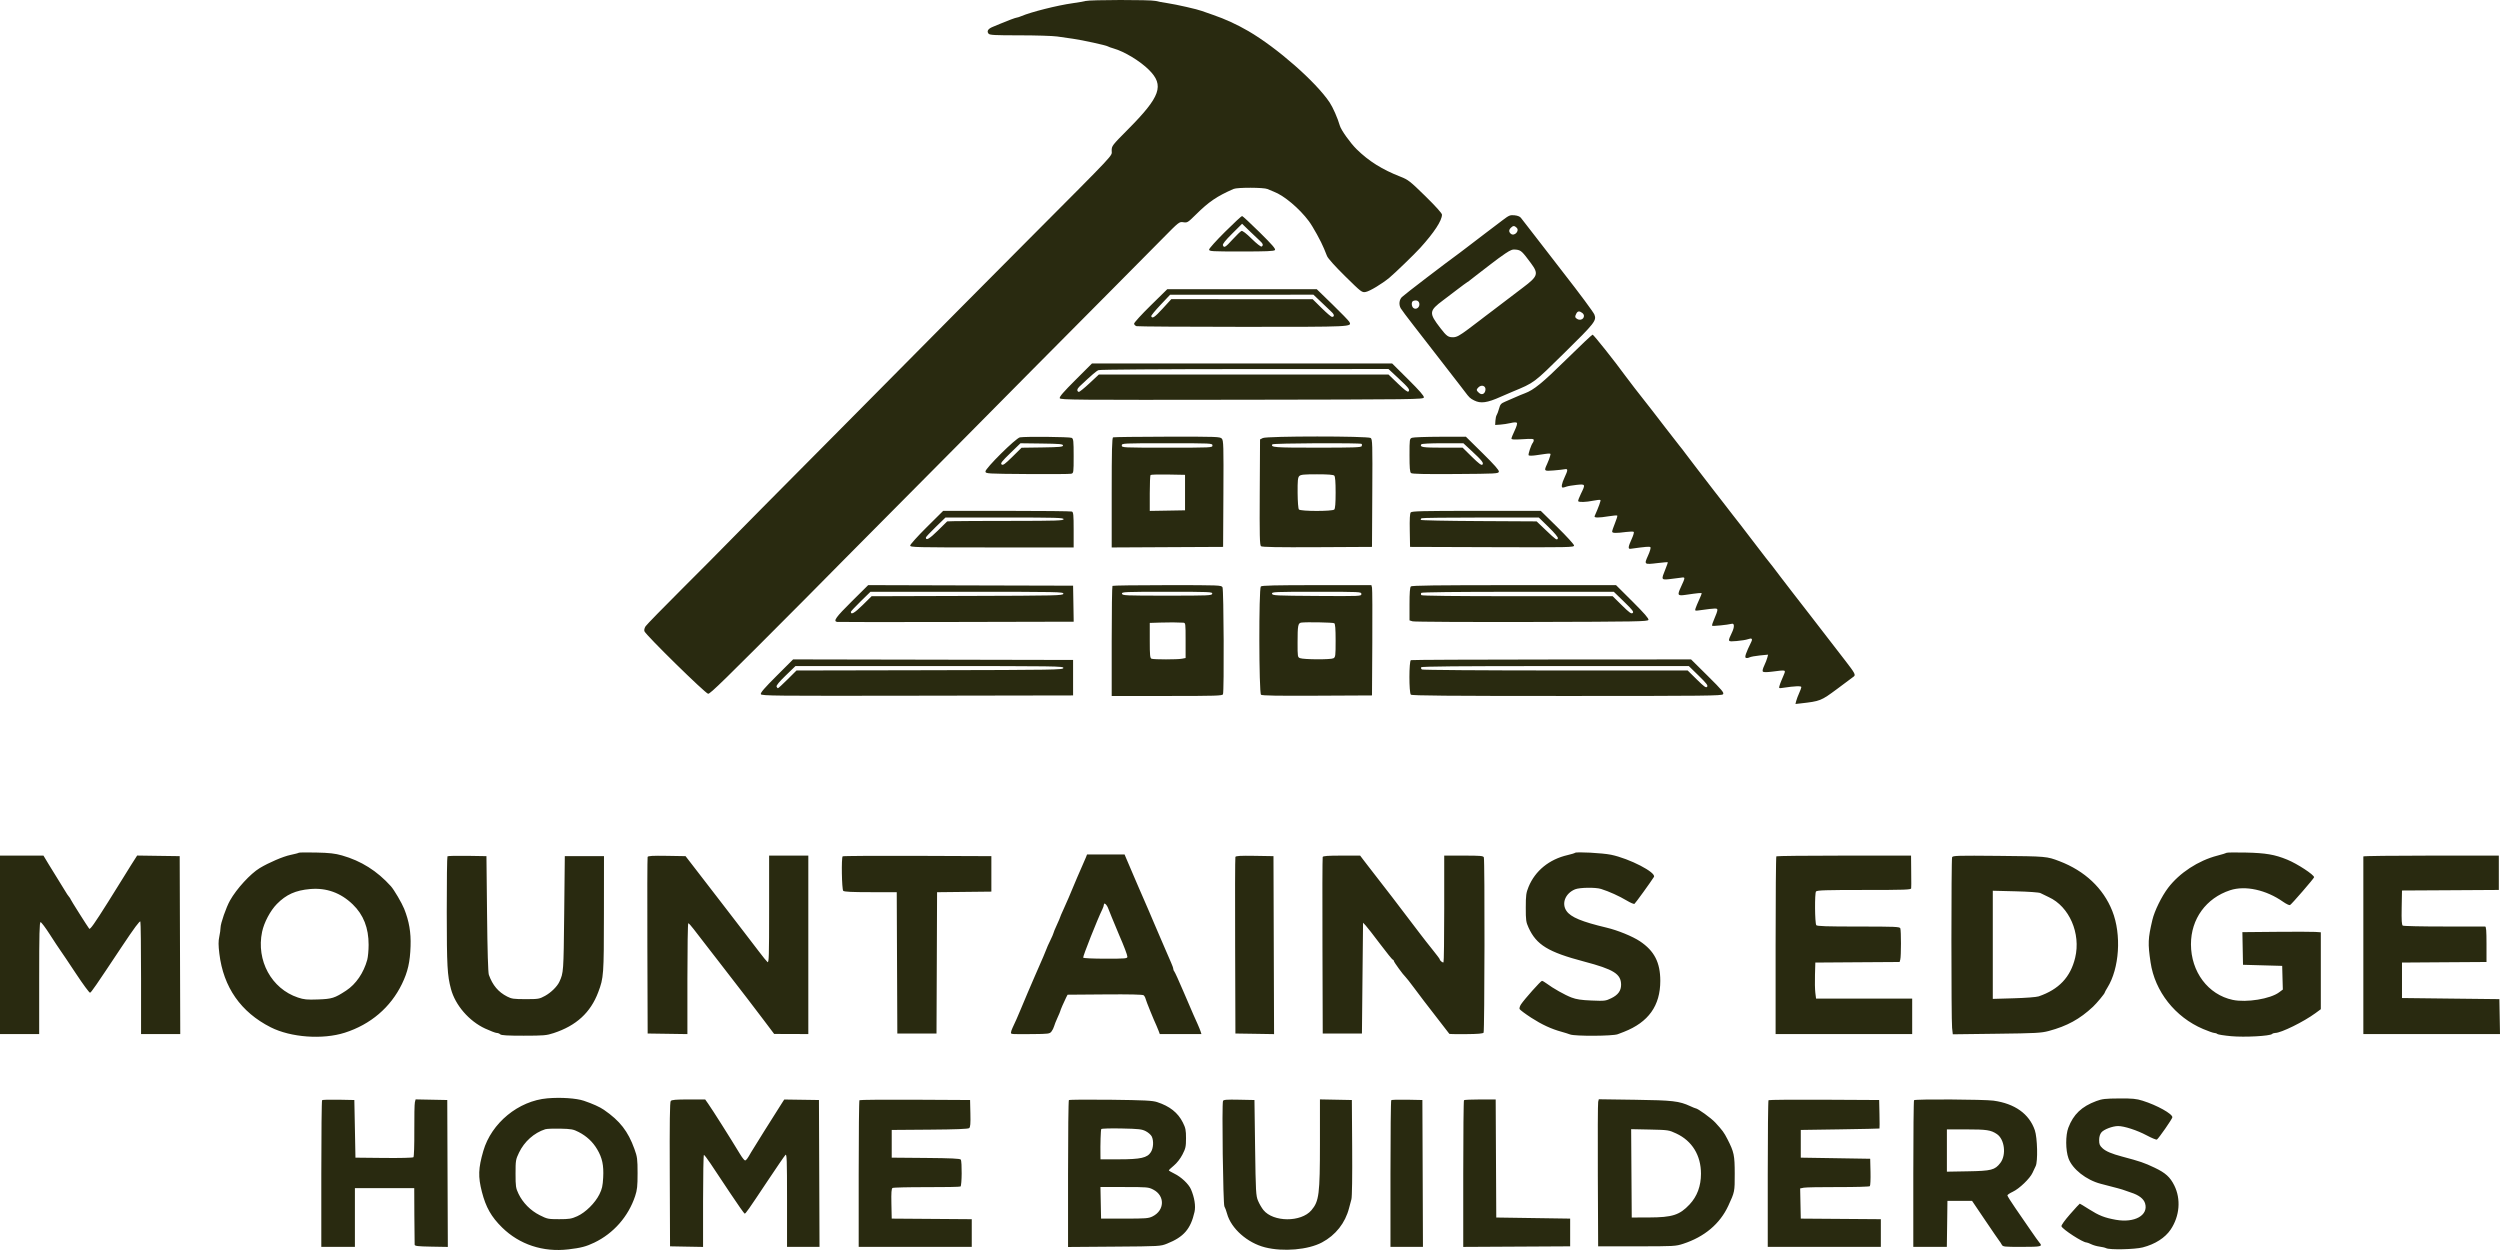 <svg width="128" height="64" viewBox="0 0 128 64" fill="none" xmlns="http://www.w3.org/2000/svg">
<path fill-rule="evenodd" clip-rule="evenodd" d="M55.572 0.051C55.478 0.077 55.181 0.128 54.913 0.166C54.146 0.272 52.781 0.616 52.297 0.824C52.197 0.866 52.091 0.901 52.06 0.901C52.008 0.901 51.595 1.055 51.216 1.215C51.121 1.255 50.947 1.327 50.828 1.376C50.586 1.474 50.51 1.599 50.615 1.725C50.674 1.796 50.93 1.809 52.201 1.809C53.034 1.809 53.902 1.836 54.128 1.868C54.355 1.901 54.721 1.953 54.942 1.985C55.432 2.055 56.64 2.32 56.719 2.374C56.75 2.396 56.887 2.445 57.024 2.484C57.567 2.638 58.375 3.128 58.825 3.576C59.624 4.373 59.422 4.943 57.74 6.637C56.935 7.449 56.919 7.469 56.918 7.715C56.917 8.015 57.27 7.638 52.597 12.33C50.828 14.105 49.293 15.65 49.184 15.763C48.973 15.982 44.992 19.999 43.077 21.925C40.563 24.452 37.096 27.954 36.947 28.114C36.861 28.208 35.971 29.102 34.971 30.101C33.97 31.099 33.108 31.983 33.054 32.065C32.998 32.151 32.972 32.258 32.994 32.32C33.061 32.511 36.129 35.521 36.257 35.521C36.373 35.521 37.028 34.88 41.248 30.64C42.195 29.688 43.08 28.794 43.213 28.654C43.347 28.513 44.196 27.657 45.101 26.752C46.005 25.846 47.816 24.023 49.124 22.7C51.606 20.19 54.184 17.591 57.009 14.75C57.925 13.829 59.057 12.686 59.526 12.21C60.37 11.353 60.38 11.346 60.588 11.379C60.788 11.411 60.817 11.393 61.223 10.992C61.898 10.324 62.299 10.051 63.162 9.673C63.349 9.591 64.717 9.595 64.893 9.678C64.968 9.714 65.117 9.775 65.222 9.815C65.737 10.007 66.529 10.673 67.012 11.321C67.223 11.604 67.648 12.374 67.792 12.735C67.829 12.828 67.897 12.996 67.943 13.108C67.993 13.232 68.36 13.64 68.876 14.148C69.713 14.971 69.73 14.983 69.929 14.947C70.133 14.909 70.76 14.531 71.135 14.221C71.41 13.994 72.431 13.006 72.711 12.697C73.431 11.902 73.829 11.294 73.829 10.99C73.829 10.92 73.508 10.563 72.98 10.045C72.192 9.274 72.1 9.202 71.705 9.047C70.763 8.679 70.083 8.253 69.459 7.64C69.135 7.321 68.666 6.663 68.6 6.435C68.487 6.045 68.244 5.493 68.074 5.24C67.368 4.187 65.379 2.442 63.913 1.59C63.325 1.249 62.724 0.973 62.107 0.762C61.855 0.676 61.597 0.585 61.534 0.561C61.326 0.479 60.224 0.228 59.785 0.163C59.549 0.128 59.262 0.075 59.148 0.046C58.896 -0.018 55.813 -0.014 55.572 0.051ZM76.939 11.27C76.743 11.42 76.33 11.733 76.022 11.965C75.714 12.198 75.329 12.492 75.167 12.618C75.004 12.744 74.818 12.886 74.753 12.933C74.009 13.473 71.91 15.078 71.78 15.207C71.639 15.346 71.612 15.592 71.715 15.782C71.75 15.847 72.053 16.252 72.388 16.681C72.724 17.111 73.178 17.697 73.399 17.984C73.829 18.543 74.65 19.602 74.763 19.744C74.801 19.792 74.909 19.932 75.002 20.056C75.23 20.36 75.267 20.395 75.477 20.502C75.809 20.672 76.146 20.626 76.838 20.314C76.965 20.257 77.235 20.141 77.44 20.055C78.573 19.584 78.505 19.635 80.114 18.051C81.659 16.531 81.751 16.413 81.634 16.107C81.589 15.989 80.872 15.022 80.06 13.983C79.938 13.827 79.543 13.316 79.183 12.848C78.823 12.38 78.397 11.83 78.238 11.627C78.078 11.425 77.913 11.211 77.87 11.153C77.822 11.087 77.699 11.038 77.545 11.023C77.32 11 77.264 11.023 76.939 11.27ZM62.722 11.87C62.274 12.315 61.906 12.723 61.906 12.777C61.906 12.869 62.028 12.876 63.562 12.876C64.842 12.876 65.231 12.86 65.278 12.803C65.325 12.747 65.139 12.532 64.494 11.895C64.029 11.436 63.624 11.06 63.594 11.06C63.563 11.06 63.171 11.424 62.722 11.87ZM63.086 11.963C62.734 12.313 62.589 12.496 62.613 12.559C62.671 12.708 62.739 12.667 63.117 12.253C63.316 12.036 63.516 11.843 63.563 11.825C63.617 11.805 63.806 11.949 64.089 12.228C64.339 12.474 64.559 12.646 64.594 12.624C64.696 12.562 64.668 12.473 64.5 12.323C64.413 12.246 64.174 12.02 63.969 11.82L63.595 11.457L63.086 11.963ZM77.358 11.66C77.244 11.774 77.244 11.877 77.359 11.972C77.534 12.115 77.815 11.82 77.655 11.662C77.54 11.547 77.472 11.547 77.358 11.66ZM77.068 12.982C76.879 13.109 76.543 13.354 76.323 13.528C76.102 13.703 75.779 13.951 75.606 14.08C75.433 14.21 75.278 14.33 75.262 14.348C75.246 14.366 75.191 14.406 75.138 14.437C75.086 14.468 74.853 14.639 74.622 14.816C74.391 14.994 74.06 15.245 73.886 15.375C73.16 15.917 73.15 16.023 73.749 16.8C74.067 17.213 74.152 17.273 74.407 17.267C74.586 17.262 74.729 17.184 75.188 16.842C75.496 16.612 75.762 16.41 75.778 16.395C75.794 16.379 75.91 16.29 76.036 16.197C76.162 16.104 76.304 15.997 76.351 15.959C76.481 15.856 77.466 15.106 77.976 14.723C78.744 14.145 78.786 14.019 78.387 13.479C77.938 12.871 77.876 12.813 77.635 12.782C77.444 12.757 77.362 12.786 77.068 12.982ZM58.916 15.64C58.448 16.099 58.066 16.518 58.066 16.57C58.066 16.622 58.124 16.681 58.195 16.7C58.266 16.718 60.711 16.734 63.629 16.735C69.285 16.735 69.228 16.738 69.083 16.476C69.05 16.416 68.662 16.015 68.22 15.586L67.417 14.806H63.591H59.765L58.916 15.64ZM59.416 15.613C59.145 15.9 58.932 16.159 58.943 16.19C58.991 16.333 59.115 16.25 59.527 15.801L59.971 15.316L63.59 15.318L67.209 15.319L67.667 15.772C67.919 16.021 68.156 16.224 68.194 16.224C68.327 16.224 68.326 16.116 68.192 15.987C68.118 15.915 67.874 15.683 67.652 15.472L67.247 15.088L63.577 15.09L59.908 15.092L59.416 15.613ZM72.353 15.41C72.255 15.45 72.262 15.684 72.364 15.768C72.498 15.878 72.694 15.742 72.672 15.554C72.654 15.402 72.519 15.341 72.353 15.41ZM80.71 16.05C80.624 16.209 80.635 16.27 80.765 16.338C81.01 16.468 81.228 16.184 81.008 16.02C80.868 15.914 80.778 15.923 80.71 16.05ZM80.195 18.404C78.965 19.613 78.53 19.968 78.071 20.137C77.96 20.177 77.741 20.268 77.584 20.339C77.426 20.41 77.19 20.513 77.058 20.568C76.851 20.656 76.81 20.703 76.749 20.93C76.709 21.073 76.655 21.219 76.628 21.254C76.601 21.289 76.573 21.417 76.565 21.538L76.552 21.758L76.81 21.741C76.952 21.732 77.19 21.695 77.34 21.66C77.511 21.619 77.632 21.614 77.664 21.648C77.695 21.68 77.649 21.839 77.552 22.042C77.463 22.229 77.388 22.414 77.386 22.453C77.384 22.508 77.514 22.516 77.956 22.488C78.436 22.456 78.529 22.464 78.529 22.533C78.529 22.578 78.508 22.639 78.481 22.669C78.4 22.761 78.233 23.256 78.265 23.309C78.283 23.337 78.441 23.338 78.628 23.311C79.489 23.188 79.407 23.183 79.363 23.358C79.341 23.443 79.274 23.621 79.213 23.753C79.043 24.123 79.047 24.127 79.547 24.087C79.791 24.067 80.049 24.039 80.12 24.024C80.286 23.99 80.284 24.065 80.105 24.445C79.958 24.759 79.922 24.965 80.016 24.965C80.045 24.965 80.129 24.942 80.202 24.915C80.275 24.888 80.509 24.848 80.722 24.826C81.18 24.778 81.185 24.789 80.943 25.281C80.852 25.466 80.789 25.636 80.803 25.66C80.841 25.723 81.201 25.711 81.577 25.635C81.759 25.597 81.924 25.582 81.943 25.601C81.971 25.629 81.85 25.963 81.644 26.426C81.604 26.517 81.842 26.519 82.374 26.432C82.594 26.396 82.787 26.38 82.804 26.397C82.821 26.414 82.769 26.588 82.688 26.784C82.608 26.98 82.542 27.175 82.542 27.216C82.542 27.301 82.725 27.306 83.258 27.237C83.447 27.213 83.622 27.21 83.647 27.232C83.671 27.254 83.628 27.41 83.55 27.579C83.357 28.003 83.343 28.118 83.488 28.098C84.292 27.987 84.458 27.974 84.501 28.017C84.53 28.046 84.479 28.229 84.379 28.448C84.171 28.908 84.177 28.913 84.87 28.829C85.146 28.796 85.379 28.777 85.389 28.787C85.399 28.797 85.343 28.962 85.264 29.154C85.048 29.682 85.054 29.697 85.48 29.651C85.677 29.63 85.935 29.598 86.054 29.579C86.301 29.542 86.301 29.537 86.058 30.066C85.868 30.479 85.892 30.516 86.305 30.456C86.97 30.359 87.127 30.345 87.127 30.382C87.127 30.403 87.067 30.553 86.992 30.714C86.918 30.876 86.837 31.07 86.813 31.145C86.771 31.279 86.775 31.281 87.049 31.243C87.881 31.13 87.93 31.13 87.93 31.235C87.93 31.29 87.862 31.486 87.778 31.67C87.695 31.854 87.642 32.02 87.662 32.039C87.692 32.069 88.446 31.994 88.672 31.937C88.802 31.905 88.809 32.1 88.687 32.36C88.446 32.873 88.439 32.859 88.915 32.821C89.145 32.802 89.406 32.76 89.494 32.727C89.69 32.654 89.746 32.7 89.664 32.867C89.386 33.435 89.313 33.654 89.389 33.683C89.433 33.7 89.517 33.688 89.575 33.657C89.634 33.626 89.872 33.582 90.104 33.559L90.526 33.518L90.486 33.674C90.465 33.76 90.393 33.944 90.327 34.083C90.252 34.24 90.227 34.356 90.26 34.389C90.294 34.422 90.476 34.421 90.741 34.387C91.452 34.296 91.436 34.292 91.335 34.542C91.288 34.659 91.226 34.806 91.198 34.868C91.17 34.93 91.13 35.042 91.109 35.116C91.072 35.246 91.078 35.249 91.32 35.212C91.891 35.126 92.229 35.113 92.229 35.178C92.229 35.214 92.179 35.351 92.118 35.483C92.058 35.615 91.99 35.795 91.967 35.884L91.927 36.044L92.178 36.016C93.203 35.9 93.232 35.888 94.063 35.272C94.488 34.956 94.872 34.67 94.915 34.636C95.019 34.557 94.962 34.451 94.495 33.848C94.301 33.597 93.936 33.124 93.683 32.797C93.43 32.469 92.98 31.886 92.683 31.501C92.386 31.116 91.98 30.592 91.78 30.337C91.58 30.082 91.305 29.724 91.168 29.541C90.808 29.061 90.684 28.902 90.388 28.534C90.243 28.353 89.908 27.916 89.644 27.564C89.38 27.211 89.149 26.91 89.131 26.894C89.113 26.878 88.924 26.636 88.71 26.355C88.497 26.074 88.28 25.793 88.228 25.731C88.175 25.668 87.965 25.397 87.759 25.128C87.553 24.859 87.153 24.339 86.87 23.973C86.586 23.606 86.316 23.252 86.27 23.185C86.224 23.118 86.093 22.948 85.978 22.808C85.863 22.667 85.56 22.277 85.303 21.941C85.047 21.605 84.732 21.196 84.604 21.033C83.829 20.049 83.409 19.507 83.204 19.225C82.68 18.503 81.592 17.135 81.541 17.134C81.512 17.133 80.905 17.705 80.195 18.404ZM55.067 19.451C54.451 20.065 54.232 20.319 54.259 20.388C54.292 20.474 54.992 20.48 63.588 20.467C72.588 20.453 72.882 20.449 72.902 20.347C72.916 20.274 72.675 19.996 72.1 19.426L71.278 18.61L63.595 18.609L55.911 18.608L55.067 19.451ZM56.245 18.951C56.132 18.996 55.924 19.174 55.272 19.787C55.138 19.913 55.122 20.03 55.233 20.066C55.263 20.076 55.506 19.88 55.774 19.631L56.26 19.177L63.676 19.177L71.092 19.176L71.573 19.64C71.9 19.957 72.072 20.087 72.112 20.047C72.203 19.957 72.132 19.863 71.592 19.361L71.09 18.894L63.733 18.896C59.406 18.898 56.321 18.92 56.245 18.951ZM75.696 19.832C75.578 19.949 75.582 19.988 75.724 20.115C75.866 20.243 76.025 20.173 76.055 19.971C76.087 19.759 75.859 19.671 75.696 19.832ZM52.219 22.393C52.01 22.431 50.434 23.993 50.455 24.142C50.471 24.252 50.52 24.256 52.592 24.271C53.758 24.28 54.771 24.273 54.842 24.256C54.968 24.225 54.971 24.21 54.971 23.348C54.971 22.571 54.959 22.465 54.87 22.418C54.77 22.366 52.493 22.344 52.219 22.393ZM56.991 22.392C56.935 22.414 56.919 23.034 56.919 25.225V28.03L59.771 28.015L62.623 28.001L62.638 25.282C62.651 22.812 62.644 22.553 62.557 22.458C62.467 22.36 62.314 22.354 59.762 22.358C58.278 22.361 57.031 22.376 56.991 22.392ZM64.658 22.427L64.514 22.499L64.499 25.2C64.487 27.434 64.498 27.912 64.563 27.966C64.621 28.012 65.411 28.026 67.444 28.016L70.246 28.001L70.261 25.248C70.275 22.711 70.269 22.49 70.179 22.425C70.037 22.322 64.864 22.324 64.658 22.427ZM72.296 22.414C72.17 22.462 72.167 22.485 72.167 23.31C72.167 23.956 72.185 24.171 72.245 24.221C72.301 24.267 72.947 24.281 74.523 24.27C76.615 24.256 76.723 24.25 76.743 24.15C76.757 24.075 76.509 23.794 75.908 23.202L75.053 22.359L73.739 22.362C73.016 22.364 72.367 22.387 72.296 22.414ZM51.724 23.204C51.286 23.629 51.214 23.724 51.283 23.781C51.351 23.837 51.449 23.767 51.836 23.386L52.305 22.924L53.366 22.909C54.263 22.895 54.426 22.88 54.426 22.808C54.426 22.736 54.261 22.721 53.337 22.709L52.248 22.695L51.724 23.204ZM57.435 22.808C57.435 22.919 57.474 22.921 59.757 22.921C62.04 22.921 62.078 22.919 62.078 22.808C62.078 22.696 62.04 22.694 59.757 22.694C57.474 22.694 57.435 22.696 57.435 22.808ZM65.145 22.751C65.048 22.906 65.25 22.921 67.435 22.921C69.316 22.921 69.695 22.908 69.721 22.842C69.737 22.798 69.736 22.747 69.717 22.728C69.656 22.668 65.183 22.69 65.145 22.751ZM72.769 22.751C72.679 22.895 72.846 22.921 73.846 22.921H74.887L75.36 23.388C75.711 23.733 75.85 23.837 75.898 23.79C75.981 23.707 75.881 23.58 75.338 23.078L74.924 22.694H73.864C73.219 22.694 72.79 22.717 72.769 22.751ZM58.908 24.32C58.886 24.341 58.868 24.764 58.868 25.259V26.159L59.771 26.144L60.674 26.128V25.22V24.312L59.811 24.296C59.336 24.288 58.93 24.298 58.908 24.32ZM66.524 24.373C66.449 24.447 66.434 24.602 66.438 25.238C66.442 25.685 66.469 26.044 66.504 26.085C66.586 26.183 68.216 26.186 68.315 26.088C68.362 26.042 68.384 25.767 68.384 25.22C68.384 24.673 68.362 24.398 68.315 24.352C68.268 24.305 67.988 24.284 67.43 24.284C66.762 24.284 66.598 24.3 66.524 24.373ZM47.446 26.994C46.982 27.455 46.602 27.876 46.602 27.931C46.602 28.023 46.85 28.029 50.786 28.029H54.971V27.127C54.971 26.357 54.957 26.22 54.88 26.191C54.83 26.172 53.327 26.156 51.54 26.156H48.291L47.446 26.994ZM72.23 26.235C72.185 26.288 72.169 26.583 72.18 27.157L72.195 28.001L76.394 28.015C80.367 28.029 80.593 28.024 80.592 27.93C80.592 27.875 80.208 27.454 79.739 26.994L78.887 26.156H75.591C72.853 26.156 72.284 26.17 72.23 26.235ZM47.906 26.985C47.63 27.253 47.404 27.494 47.404 27.521C47.404 27.695 47.589 27.589 48.013 27.171L48.496 26.695L48.824 26.684C49.005 26.677 50.346 26.671 51.804 26.67C54.121 26.668 54.455 26.656 54.455 26.582C54.455 26.507 54.081 26.497 51.431 26.497L48.407 26.498L47.906 26.985ZM72.778 26.535C72.757 26.555 72.74 26.593 72.74 26.618C72.74 26.643 74.076 26.671 75.708 26.679L78.675 26.695L79.152 27.149C79.675 27.649 79.719 27.678 79.764 27.561C79.783 27.512 79.602 27.293 79.291 26.99L78.787 26.498L75.802 26.498C74.16 26.497 72.799 26.514 72.778 26.535ZM43.606 30.796C42.793 31.603 42.65 31.802 42.857 31.842C42.91 31.852 45.658 31.853 48.963 31.845L54.973 31.831L54.958 30.909L54.942 29.987L49.697 29.973L44.451 29.958L43.606 30.796ZM56.958 29.997C56.937 30.017 56.919 31.294 56.919 32.834V35.634H59.751C62.279 35.634 62.586 35.624 62.617 35.544C62.679 35.382 62.656 30.187 62.592 30.069C62.535 29.962 62.443 29.959 59.764 29.959C58.242 29.959 56.979 29.976 56.958 29.997ZM64.555 30.027C64.447 30.133 64.456 35.483 64.564 35.571C64.62 35.617 65.423 35.631 67.444 35.62L70.246 35.606L70.262 32.91C70.271 31.427 70.264 30.157 70.247 30.087L70.216 29.959H67.419C65.321 29.959 64.606 29.976 64.555 30.027ZM72.236 30.027C72.188 30.074 72.167 30.356 72.167 30.929V31.764L72.324 31.812C72.411 31.838 75.156 31.853 78.423 31.845C83.829 31.831 84.368 31.822 84.4 31.738C84.425 31.673 84.194 31.407 83.589 30.803L82.742 29.96L77.523 29.959C73.54 29.959 72.288 29.975 72.236 30.027ZM44.065 30.791C43.789 31.061 43.564 31.302 43.564 31.326C43.564 31.496 43.749 31.39 44.158 30.988L44.626 30.527L49.525 30.512C54.139 30.499 54.425 30.492 54.444 30.399C54.462 30.305 54.197 30.299 49.515 30.3L44.567 30.3L44.065 30.791ZM57.446 30.399C57.464 30.491 57.62 30.498 59.757 30.498C61.893 30.498 62.049 30.491 62.067 30.399C62.086 30.305 61.945 30.299 59.757 30.299C57.569 30.299 57.428 30.305 57.446 30.399ZM65.127 30.399C65.145 30.491 65.307 30.499 67.424 30.513C69.673 30.527 69.702 30.526 69.702 30.413C69.702 30.301 69.668 30.299 67.405 30.299C65.248 30.299 65.109 30.305 65.127 30.399ZM72.769 30.356C72.749 30.387 72.749 30.438 72.769 30.47C72.792 30.507 74.493 30.526 77.686 30.526H82.568L83.039 30.99C83.426 31.371 83.524 31.442 83.593 31.386C83.662 31.328 83.59 31.234 83.152 30.809L82.628 30.301L77.716 30.3C74.502 30.3 72.792 30.319 72.769 30.356ZM59.399 31.876L58.868 31.893V32.792C58.868 33.561 58.882 33.697 58.959 33.727C59.078 33.772 60.294 33.771 60.523 33.726L60.703 33.69V32.789C60.703 31.895 60.702 31.888 60.574 31.881C60.248 31.863 59.888 31.861 59.399 31.876ZM66.627 31.877C66.459 31.901 66.436 32.022 66.436 32.897C66.435 33.627 66.439 33.652 66.564 33.698C66.762 33.771 68.132 33.777 68.267 33.706C68.376 33.648 68.384 33.59 68.384 32.798C68.384 32.192 68.364 31.94 68.313 31.909C68.246 31.867 66.878 31.842 66.627 31.877ZM39.763 34.604C39.147 35.218 38.928 35.472 38.954 35.541C38.988 35.627 39.594 35.633 46.966 35.62L54.942 35.606V34.698V33.79L47.775 33.775L40.607 33.761L39.763 34.604ZM72.238 33.799C72.139 33.839 72.136 35.468 72.236 35.566C72.288 35.618 74.141 35.634 80.225 35.634C87.328 35.634 88.153 35.625 88.219 35.546C88.283 35.469 88.175 35.34 87.438 34.609L86.583 33.762L79.447 33.766C75.521 33.768 72.278 33.783 72.238 33.799ZM40.227 34.587C39.902 34.901 39.739 35.098 39.76 35.153C39.778 35.199 39.81 35.237 39.831 35.237C39.852 35.237 40.074 35.033 40.325 34.783L40.781 34.329L47.602 34.315C54.047 34.301 54.425 34.295 54.444 34.201C54.462 34.107 54.105 34.102 47.595 34.103L40.726 34.104L40.227 34.587ZM72.765 34.165C72.743 34.2 72.761 34.25 72.804 34.278C72.848 34.305 75.894 34.327 79.646 34.328L86.409 34.329L86.873 34.786C87.257 35.164 87.349 35.23 87.404 35.163C87.459 35.098 87.378 34.991 86.97 34.593L86.468 34.103L79.636 34.103C74.684 34.102 72.793 34.119 72.765 34.165ZM15.299 43.66C15.283 43.677 15.09 43.727 14.87 43.773C14.499 43.85 13.766 44.164 13.298 44.446C12.823 44.732 12.112 45.507 11.777 46.104C11.578 46.457 11.292 47.28 11.292 47.497C11.292 47.587 11.263 47.795 11.227 47.96C11.178 48.185 11.179 48.4 11.231 48.828C11.438 50.545 12.331 51.825 13.864 52.599C14.89 53.118 16.522 53.236 17.655 52.874C18.974 52.452 19.998 51.579 20.58 50.378C20.88 49.758 20.995 49.257 21.021 48.443C21.045 47.736 20.948 47.171 20.693 46.53C20.575 46.234 20.175 45.554 20.014 45.375C19.308 44.591 18.491 44.077 17.509 43.798C17.147 43.696 16.875 43.665 16.191 43.65C15.717 43.639 15.316 43.644 15.299 43.66ZM80.64 43.665C80.621 43.685 80.45 43.736 80.261 43.78C79.318 43.998 78.601 44.582 78.261 45.41C78.138 45.711 78.12 45.841 78.12 46.468C78.119 47.11 78.133 47.215 78.262 47.495C78.667 48.38 79.267 48.746 81.107 49.232C82.625 49.632 83 49.868 83 50.421C83 50.726 82.843 50.942 82.497 51.109C82.208 51.249 82.161 51.255 81.494 51.227C80.962 51.206 80.713 51.168 80.462 51.073C80.127 50.947 79.512 50.6 79.183 50.353C79.086 50.28 78.98 50.22 78.948 50.22C78.887 50.22 78.049 51.161 77.874 51.425C77.818 51.511 77.785 51.617 77.802 51.661C77.82 51.705 78.087 51.905 78.396 52.106C78.942 52.459 79.429 52.685 79.962 52.83C80.104 52.869 80.298 52.929 80.392 52.965C80.647 53.06 82.572 53.05 82.828 52.952C82.939 52.91 83.081 52.855 83.144 52.831C84.404 52.337 85.007 51.492 85.007 50.22C85.007 49.278 84.701 48.684 83.963 48.192C83.589 47.942 82.825 47.63 82.255 47.495C80.985 47.193 80.427 46.961 80.206 46.643C79.938 46.258 80.142 45.74 80.643 45.533C80.874 45.437 81.694 45.425 81.974 45.514C82.388 45.644 82.907 45.879 83.301 46.115C83.482 46.223 83.654 46.296 83.684 46.278C83.729 46.251 84.517 45.161 84.68 44.901C84.82 44.677 83.43 43.957 82.484 43.763C82.045 43.673 80.704 43.602 80.64 43.665ZM114.003 43.663C113.986 43.68 113.771 43.746 113.526 43.809C112.552 44.062 111.587 44.694 111.006 45.459C110.676 45.893 110.31 46.639 110.202 47.098C109.976 48.061 109.966 48.301 110.109 49.272C110.329 50.762 111.367 52.078 112.802 52.686C113.063 52.797 113.32 52.887 113.374 52.887C113.428 52.887 113.496 52.911 113.526 52.94C113.556 52.969 113.876 53.02 114.236 53.053C114.924 53.116 116.222 53.046 116.329 52.941C116.359 52.911 116.433 52.887 116.492 52.887C116.789 52.887 117.953 52.314 118.553 51.872L118.826 51.671V49.702V47.733L118.538 47.714C118.38 47.703 117.477 47.701 116.531 47.71L114.81 47.726L114.826 48.561L114.842 49.397L115.845 49.425L116.848 49.453L116.864 50.059L116.881 50.665L116.692 50.806C116.244 51.144 115.019 51.343 114.316 51.194C113.054 50.926 112.177 49.757 112.177 48.344C112.177 47.05 112.951 45.983 114.185 45.579C114.958 45.326 116.027 45.56 116.897 46.173C117.05 46.28 117.207 46.356 117.247 46.341C117.316 46.315 118.482 44.968 118.482 44.915C118.482 44.788 117.624 44.226 117.106 44.014C116.467 43.752 116.007 43.673 114.983 43.651C114.462 43.64 114.021 43.645 114.003 43.663ZM55.601 43.892C55.571 43.97 55.491 44.154 55.424 44.301C55.312 44.544 55.061 45.133 54.715 45.963C54.644 46.135 54.517 46.421 54.434 46.598C54.351 46.776 54.283 46.934 54.283 46.951C54.283 46.968 54.205 47.149 54.111 47.354C54.016 47.558 53.939 47.746 53.939 47.771C53.939 47.796 53.861 47.974 53.767 48.167C53.672 48.361 53.595 48.533 53.595 48.55C53.595 48.576 53.338 49.176 52.965 50.021C52.812 50.368 52.42 51.289 52.277 51.639C52.131 51.995 51.958 52.386 51.841 52.626C51.797 52.717 51.761 52.825 51.761 52.867C51.761 52.955 51.742 52.954 52.878 52.945C53.692 52.938 53.743 52.931 53.836 52.813C53.889 52.745 53.949 52.625 53.969 52.547C53.989 52.47 54.068 52.271 54.144 52.106C54.22 51.941 54.283 51.792 54.283 51.776C54.283 51.739 54.487 51.265 54.587 51.071L54.66 50.929L56.571 50.914C57.837 50.904 58.507 50.919 58.554 50.958C58.594 50.991 58.64 51.074 58.656 51.144C58.682 51.258 59.081 52.24 59.213 52.518C59.243 52.581 59.293 52.702 59.324 52.788L59.381 52.944H60.447H61.513L61.473 52.816C61.451 52.746 61.381 52.574 61.318 52.433C61.255 52.293 61.158 52.075 61.102 51.951C61.046 51.826 60.815 51.289 60.589 50.759C60.363 50.228 60.154 49.77 60.125 49.74C60.096 49.71 60.072 49.652 60.072 49.609C60.072 49.567 60.023 49.425 59.963 49.294C59.904 49.163 59.785 48.89 59.7 48.687C59.614 48.484 59.499 48.216 59.443 48.091C59.387 47.967 59.234 47.609 59.102 47.297C58.971 46.985 58.84 46.678 58.812 46.616C58.784 46.553 58.678 46.311 58.578 46.077C58.478 45.843 58.35 45.549 58.294 45.424C58.238 45.299 58.123 45.031 58.038 44.828C57.953 44.625 57.849 44.383 57.808 44.289C57.767 44.195 57.699 44.036 57.656 43.934L57.579 43.75H56.617H55.656L55.601 43.892ZM0 48.375V52.944H1.003H2.006V50.078C2.006 47.822 2.021 47.212 2.078 47.214C2.117 47.215 2.33 47.498 2.551 47.843C2.771 48.187 3.011 48.55 3.083 48.649C3.156 48.748 3.515 49.283 3.882 49.838C4.249 50.393 4.576 50.838 4.61 50.827C4.677 50.804 4.867 50.528 6.234 48.472C6.871 47.515 7.162 47.122 7.187 47.186C7.206 47.236 7.222 48.553 7.222 50.111V52.944H8.226H9.229L9.215 48.389L9.2 43.835L8.111 43.82L7.022 43.804L6.706 44.299C6.533 44.571 6.365 44.841 6.334 44.899C6.302 44.956 5.943 45.532 5.536 46.179C4.828 47.303 4.615 47.605 4.567 47.549C4.499 47.469 3.611 46.064 3.611 46.035C3.611 46.016 3.575 45.96 3.531 45.911C3.487 45.862 3.4 45.732 3.338 45.623C3.275 45.513 3.118 45.258 2.988 45.055C2.859 44.852 2.634 44.488 2.489 44.246L2.225 43.807H1.113H0V48.375ZM22.91 43.843C22.889 43.865 22.872 45.149 22.874 46.696C22.877 49.485 22.901 49.928 23.09 50.638C23.31 51.464 24.014 52.279 24.837 52.661C25.105 52.785 25.373 52.887 25.433 52.887C25.493 52.887 25.574 52.919 25.614 52.958C25.666 53.01 25.987 53.029 26.815 53.028C27.841 53.027 27.98 53.015 28.345 52.895C29.507 52.514 30.235 51.846 30.63 50.799C30.908 50.061 30.918 49.924 30.921 46.786L30.924 43.835H29.921H28.918L28.887 46.786C28.855 49.776 28.853 49.802 28.641 50.265C28.528 50.51 28.214 50.819 27.907 50.988C27.614 51.148 27.567 51.156 26.912 51.156C26.303 51.156 26.195 51.141 25.966 51.023C25.51 50.789 25.223 50.447 25.029 49.909C24.99 49.799 24.956 48.673 24.937 46.786L24.906 43.835L23.928 43.819C23.39 43.811 22.932 43.822 22.91 43.843ZM33.158 43.876C33.143 43.916 33.137 45.966 33.145 48.432L33.16 52.916L34.178 52.931L35.195 52.946V50.108C35.195 48.546 35.215 47.269 35.24 47.269C35.266 47.269 35.388 47.403 35.512 47.566C35.637 47.73 35.888 48.056 36.071 48.29C36.253 48.524 36.441 48.767 36.488 48.829C36.535 48.892 36.624 49.007 36.687 49.085C36.819 49.251 37.23 49.782 37.617 50.289C37.767 50.485 38.051 50.853 38.248 51.106C38.444 51.359 38.838 51.876 39.121 52.253L39.637 52.938L40.511 52.941L41.386 52.944V48.375V43.807H40.382H39.379V46.566C39.379 48.97 39.369 49.317 39.296 49.257C39.25 49.22 39.056 48.98 38.863 48.725C38.671 48.47 38.335 48.032 38.117 47.751C37.599 47.085 37.227 46.6 36.943 46.224C36.738 45.953 36.411 45.529 35.407 44.232L35.1 43.835L34.143 43.819C33.409 43.807 33.18 43.821 33.158 43.876ZM43.144 43.844C43.072 43.915 43.1 45.538 43.174 45.611C43.224 45.66 43.616 45.679 44.578 45.679H45.913L45.928 49.297L45.943 52.916H46.946H47.949L47.964 49.298L47.978 45.681L49.368 45.666L50.758 45.651V44.743V43.835L46.97 43.82C44.887 43.812 43.165 43.823 43.144 43.844ZM63.252 43.876C63.236 43.916 63.23 45.966 63.239 48.432L63.253 52.916L64.243 52.931L65.232 52.947L65.217 48.391L65.202 43.835L64.241 43.819C63.503 43.807 63.273 43.821 63.252 43.876ZM67.722 43.877C67.707 43.917 67.701 45.966 67.71 48.432L67.724 52.916H68.728H69.731L69.759 50.079L69.788 47.243L69.921 47.383C69.995 47.461 70.328 47.888 70.662 48.333C70.997 48.778 71.291 49.141 71.317 49.141C71.343 49.141 71.364 49.167 71.364 49.197C71.364 49.255 71.847 49.919 71.963 50.021C71.999 50.052 72.195 50.302 72.398 50.575C72.602 50.849 72.833 51.157 72.912 51.258C73.187 51.614 74.193 52.916 74.207 52.934C74.215 52.945 74.603 52.951 75.069 52.947C75.668 52.943 75.929 52.92 75.96 52.871C76.012 52.789 76.025 44.031 75.973 43.898C75.942 43.819 75.804 43.807 74.941 43.807H73.944V46.521C73.944 48.014 73.928 49.252 73.908 49.271C73.872 49.307 73.714 49.179 73.714 49.114C73.714 49.095 73.553 48.88 73.356 48.636C73.159 48.393 72.869 48.022 72.711 47.813C72.096 46.997 71.774 46.575 71.275 45.927C70.579 45.026 70.112 44.421 70.028 44.316C69.991 44.269 69.888 44.135 69.799 44.018L69.639 43.807H68.694C67.991 43.807 67.742 43.825 67.722 43.877ZM90.949 43.844C90.928 43.865 90.911 45.921 90.911 48.413V52.944H94.407H97.904V52.036V51.128H95.443H92.982L92.945 50.83C92.924 50.666 92.916 50.251 92.927 49.907L92.945 49.283L95.103 49.268L97.26 49.254L97.295 49.127C97.34 48.96 97.341 47.644 97.296 47.529C97.265 47.449 97.022 47.439 95.15 47.439C93.523 47.439 93.028 47.422 92.993 47.368C92.918 47.249 92.907 45.732 92.98 45.644C93.034 45.58 93.486 45.566 95.446 45.566C97.539 45.566 97.847 45.555 97.852 45.481C97.855 45.434 97.858 45.332 97.858 45.254C97.858 45.176 97.855 44.818 97.852 44.459L97.846 43.807H94.417C92.53 43.807 90.97 43.824 90.949 43.844ZM99.948 43.889C99.901 44.009 99.901 52.199 99.947 52.623L99.983 52.956L102.225 52.928C104.245 52.904 104.51 52.889 104.897 52.786C105.834 52.535 106.484 52.179 107.162 51.545C107.355 51.364 107.763 50.872 107.763 50.819C107.763 50.8 107.823 50.69 107.896 50.573C108.515 49.585 108.628 47.849 108.15 46.644C107.688 45.478 106.744 44.589 105.441 44.092C104.794 43.845 104.781 43.844 102.339 43.821C100.229 43.801 99.979 43.808 99.948 43.889ZM121.003 43.849C121.001 43.907 121.001 52.593 121.003 52.788L121.004 52.944H124.502H128L127.984 52.05L127.968 51.156L125.475 51.128L122.982 51.099V50.191V49.283L125.145 49.268L127.309 49.254V48.346C127.309 47.659 127.292 47.438 127.238 47.437C127.198 47.437 126.25 47.437 125.131 47.437C124.012 47.438 123.063 47.417 123.023 47.392C122.968 47.356 122.954 47.132 122.966 46.47L122.982 45.594L125.461 45.58L127.94 45.565V44.686V43.807H124.472C122.565 43.807 121.003 43.826 121.003 43.849ZM15.878 45.519C15.134 45.584 14.653 45.8 14.177 46.283C13.842 46.623 13.519 47.231 13.419 47.711C13.112 49.177 13.9 50.621 15.252 51.073C15.567 51.178 15.715 51.192 16.279 51.172C17 51.147 17.133 51.105 17.726 50.716C18.225 50.388 18.619 49.812 18.803 49.141C18.841 49.001 18.873 48.656 18.873 48.374C18.875 47.51 18.61 46.835 18.06 46.304C17.443 45.709 16.712 45.446 15.878 45.519ZM102.031 48.374V51.143L103.106 51.112C103.717 51.095 104.267 51.053 104.381 51.014C105.417 50.658 106.008 50.032 106.248 49.038C106.548 47.793 105.948 46.413 104.897 45.933C104.723 45.853 104.531 45.761 104.47 45.726C104.404 45.69 103.876 45.652 103.194 45.635L102.031 45.606V48.374ZM56.518 46.325C56.518 46.366 56.481 46.474 56.436 46.565C56.203 47.032 55.43 48.984 55.459 49.031C55.479 49.062 55.965 49.085 56.608 49.085C57.631 49.085 57.722 49.077 57.722 48.985C57.722 48.898 57.547 48.437 57.301 47.875C57.257 47.775 57.176 47.579 57.12 47.439C57.064 47.298 56.974 47.081 56.919 46.956C56.865 46.831 56.786 46.635 56.744 46.519C56.669 46.31 56.518 46.181 56.518 46.325ZM28.03 56.234C26.545 56.36 25.159 57.499 24.745 58.931C24.488 59.822 24.473 60.244 24.673 61.023C24.875 61.812 25.153 62.302 25.707 62.847C26.595 63.72 27.806 64.12 29.1 63.968C29.741 63.893 30.009 63.823 30.426 63.623C31.413 63.15 32.171 62.287 32.518 61.242C32.624 60.922 32.644 60.733 32.644 60.066C32.643 59.341 32.629 59.233 32.483 58.829C32.155 57.919 31.741 57.388 30.921 56.823C30.707 56.675 30.348 56.514 29.893 56.359C29.507 56.229 28.716 56.176 28.03 56.234ZM107.329 56.375C106.579 56.654 106.158 57.056 105.899 57.739C105.752 58.126 105.755 58.884 105.905 59.304C106.101 59.855 106.818 60.42 107.562 60.611C108.385 60.822 108.667 60.9 108.766 60.94C108.829 60.966 108.984 61.02 109.11 61.06C109.511 61.188 109.758 61.378 109.828 61.612C110.012 62.222 109.293 62.625 108.33 62.453C107.748 62.348 107.472 62.239 106.953 61.91C106.708 61.754 106.498 61.627 106.485 61.627C106.472 61.627 106.248 61.87 105.988 62.167C105.708 62.487 105.528 62.739 105.547 62.787C105.609 62.948 106.636 63.613 106.822 63.613C106.857 63.613 106.968 63.654 107.07 63.704C107.171 63.755 107.362 63.809 107.494 63.826C107.626 63.842 107.78 63.879 107.837 63.908C108.015 63.999 109.302 63.971 109.704 63.868C110.342 63.704 110.855 63.375 111.14 62.95C111.6 62.262 111.671 61.394 111.324 60.696C111.109 60.264 110.872 60.05 110.314 59.785C109.779 59.531 109.585 59.465 108.651 59.216C108.111 59.072 107.821 58.949 107.649 58.79C107.507 58.659 107.476 58.586 107.476 58.377C107.476 58.211 107.515 58.075 107.59 57.981C107.712 57.827 108.165 57.654 108.448 57.654C108.76 57.654 109.424 57.871 109.909 58.13C110.168 58.269 110.405 58.365 110.434 58.345C110.534 58.276 111.219 57.288 111.225 57.206C111.237 57.032 110.442 56.589 109.7 56.356C109.378 56.255 109.182 56.236 108.496 56.241C107.792 56.245 107.628 56.264 107.329 56.375ZM16.491 56.329C16.469 56.35 16.451 58.049 16.451 60.104V63.84H17.311H18.171V62.337V60.833H19.69H21.209L21.215 62.237C21.219 63.01 21.225 63.68 21.23 63.727C21.236 63.798 21.381 63.815 22.083 63.828L22.929 63.843L22.914 60.082L22.9 56.321L22.089 56.305L21.279 56.289L21.242 56.437C21.221 56.518 21.208 57.172 21.213 57.891C21.217 58.628 21.198 59.22 21.168 59.25C21.137 59.28 20.497 59.296 19.657 59.287L18.199 59.272L18.171 57.796L18.142 56.321L17.336 56.305C16.893 56.296 16.513 56.307 16.491 56.329ZM34.342 56.37C34.295 56.426 34.281 57.456 34.292 60.129L34.306 63.812L35.152 63.828L35.997 63.843V61.487C35.997 60.191 36.017 59.13 36.04 59.13C36.064 59.131 36.215 59.329 36.376 59.57C36.537 59.812 36.987 60.489 37.377 61.074C37.766 61.659 38.103 62.138 38.126 62.138C38.18 62.138 38.3 61.968 39.301 60.464C39.758 59.777 40.169 59.178 40.215 59.132C40.285 59.06 40.296 59.367 40.296 61.445V63.84H41.128H41.959L41.945 60.081L41.93 56.321L41.042 56.308L40.153 56.295L40.024 56.496C39.619 57.128 38.545 58.841 38.459 58.993C38.27 59.328 38.205 59.414 38.145 59.414C38.112 59.414 37.996 59.267 37.888 59.087C37.397 58.274 36.475 56.816 36.255 56.505L36.105 56.292H35.255C34.609 56.292 34.391 56.311 34.342 56.37ZM44.004 56.33C43.982 56.351 43.965 58.049 43.965 60.104V63.84H46.86H49.754V63.132V62.423L47.705 62.408L45.656 62.393L45.64 61.632C45.628 61.06 45.642 60.858 45.697 60.824C45.737 60.799 46.524 60.78 47.444 60.782C48.364 60.785 49.145 60.77 49.178 60.749C49.249 60.706 49.261 59.48 49.192 59.372C49.158 59.319 48.71 59.298 47.401 59.287L45.656 59.272V58.562V57.853L47.6 57.838C48.944 57.828 49.568 57.803 49.622 57.759C49.682 57.709 49.697 57.534 49.684 57.008L49.668 56.321L46.855 56.306C45.308 56.298 44.025 56.309 44.004 56.33ZM54.727 56.325C54.703 56.349 54.684 58.05 54.684 60.107V63.846L57.048 63.828C59.396 63.811 59.415 63.81 59.757 63.673C60.609 63.333 60.962 62.924 61.159 62.052C61.227 61.749 61.158 61.311 60.976 60.889C60.859 60.621 60.478 60.261 60.13 60.092C59.973 60.015 59.844 59.939 59.844 59.922C59.843 59.906 59.959 59.795 60.102 59.677C60.257 59.549 60.434 59.322 60.542 59.112C60.703 58.8 60.724 58.708 60.724 58.279C60.724 57.862 60.702 57.752 60.561 57.471C60.31 56.969 59.889 56.636 59.241 56.426C59.004 56.349 58.595 56.328 56.862 56.307C55.711 56.294 54.751 56.301 54.727 56.325ZM62.618 56.368C62.554 56.535 62.621 61.652 62.689 61.769C62.726 61.831 62.786 61.996 62.824 62.136C63.03 62.897 63.862 63.635 64.772 63.865C65.705 64.1 66.976 63.99 67.686 63.612C68.385 63.24 68.877 62.616 69.072 61.854C69.108 61.714 69.163 61.509 69.193 61.4C69.226 61.282 69.241 60.207 69.231 58.761L69.215 56.321L68.398 56.305L67.581 56.289V58.518C67.581 61.15 67.536 61.504 67.144 61.965C66.617 62.586 65.191 62.579 64.686 61.953C64.598 61.844 64.474 61.631 64.411 61.478C64.303 61.22 64.293 61.037 64.261 58.761L64.228 56.321L63.438 56.305C62.805 56.292 62.643 56.305 62.618 56.368ZM71.232 56.329C71.21 56.35 71.192 58.049 71.192 60.104V63.84H72.024H72.855L72.841 60.081L72.826 56.321L72.049 56.305C71.621 56.296 71.254 56.307 71.232 56.329ZM74.956 56.33C74.935 56.351 74.918 58.05 74.918 60.105V63.842L77.655 63.827L80.392 63.812V63.103V62.393L78.501 62.365L76.609 62.337L76.594 59.314L76.579 56.292H75.787C75.351 56.292 74.977 56.309 74.956 56.33ZM81.826 56.415C81.808 56.488 81.801 58.182 81.809 60.18L81.825 63.812H83.803C85.714 63.812 85.794 63.808 86.182 63.681C87.27 63.326 88.062 62.658 88.488 61.737C88.819 61.02 88.819 61.022 88.818 60.095C88.817 59.145 88.783 58.986 88.445 58.325C88.265 57.975 88.2 57.886 87.822 57.474C87.613 57.247 86.919 56.746 86.813 56.746C86.796 56.746 86.673 56.696 86.539 56.634C85.97 56.372 85.646 56.335 83.705 56.308L81.859 56.282L81.826 56.415ZM90.548 56.33C90.527 56.351 90.509 58.049 90.509 60.104V63.84H93.404H96.299V63.132V62.423L94.249 62.408L92.2 62.393L92.184 61.62L92.168 60.847L92.356 60.81C92.46 60.79 93.251 60.775 94.114 60.778C94.978 60.78 95.707 60.76 95.736 60.732C95.764 60.704 95.779 60.377 95.77 60.005L95.754 59.329L93.977 59.3L92.2 59.272V58.562V57.853L94.207 57.823C95.31 57.806 96.22 57.787 96.229 57.78C96.238 57.773 96.238 57.442 96.229 57.044L96.213 56.321L93.4 56.306C91.853 56.298 90.569 56.309 90.548 56.33ZM97.999 56.33C97.978 56.351 97.961 58.049 97.961 60.104V63.84H98.82H99.678L99.694 62.663L99.709 61.485H100.34H100.97L101.641 62.478C102.01 63.025 102.336 63.499 102.364 63.532C102.393 63.565 102.447 63.648 102.484 63.716C102.549 63.837 102.582 63.84 103.523 63.84C104.525 63.84 104.597 63.822 104.416 63.618C104.373 63.569 104.17 63.286 103.967 62.989C103.764 62.693 103.412 62.182 103.187 61.856C102.961 61.529 102.777 61.235 102.778 61.203C102.78 61.171 102.905 61.087 103.056 61.017C103.387 60.864 103.934 60.338 104.065 60.048C104.117 59.933 104.19 59.778 104.227 59.703C104.344 59.468 104.315 58.251 104.183 57.867C103.895 57.03 103.159 56.504 102.065 56.353C101.587 56.288 98.063 56.267 97.999 56.33ZM27.915 57.818C27.343 58.003 26.847 58.445 26.573 59.016C26.405 59.367 26.396 59.42 26.396 60.095C26.396 60.741 26.41 60.832 26.545 61.116C26.767 61.581 27.161 61.98 27.634 62.218C28.021 62.413 28.065 62.422 28.629 62.422C29.148 62.422 29.261 62.403 29.556 62.27C29.98 62.078 30.468 61.596 30.689 61.151C30.825 60.878 30.86 60.721 30.883 60.292C30.916 59.661 30.837 59.286 30.575 58.844C30.348 58.46 30.034 58.168 29.622 57.957C29.354 57.819 29.247 57.8 28.689 57.787C28.342 57.779 27.994 57.792 27.915 57.818ZM56.385 57.808C56.357 57.854 56.333 58.592 56.343 59.144L56.346 59.357H57.285C58.404 59.357 58.743 59.281 58.926 58.987C59.055 58.781 59.076 58.417 58.972 58.192C58.934 58.11 58.798 57.988 58.671 57.921C58.464 57.813 58.326 57.797 57.428 57.778C56.866 57.766 56.403 57.78 56.385 57.808ZM83.53 60.075L83.545 62.337L84.433 62.334C85.623 62.33 85.996 62.211 86.505 61.669C86.894 61.255 87.09 60.727 87.09 60.095C87.09 59.154 86.637 58.416 85.829 58.037C85.443 57.857 85.42 57.853 84.476 57.833L83.515 57.813L83.53 60.075ZM99.681 58.907V59.99L100.755 59.971C101.962 59.951 102.138 59.905 102.418 59.542C102.733 59.132 102.637 58.331 102.24 58.064C101.932 57.857 101.718 57.825 100.67 57.825H99.681V58.907ZM56.359 61.584L56.375 62.393H57.579C58.668 62.393 58.804 62.383 59.011 62.28C59.635 61.97 59.654 61.221 59.046 60.907C58.805 60.782 58.736 60.776 57.568 60.776H56.343L56.359 61.584Z" fill="#292A10"/>
</svg>
